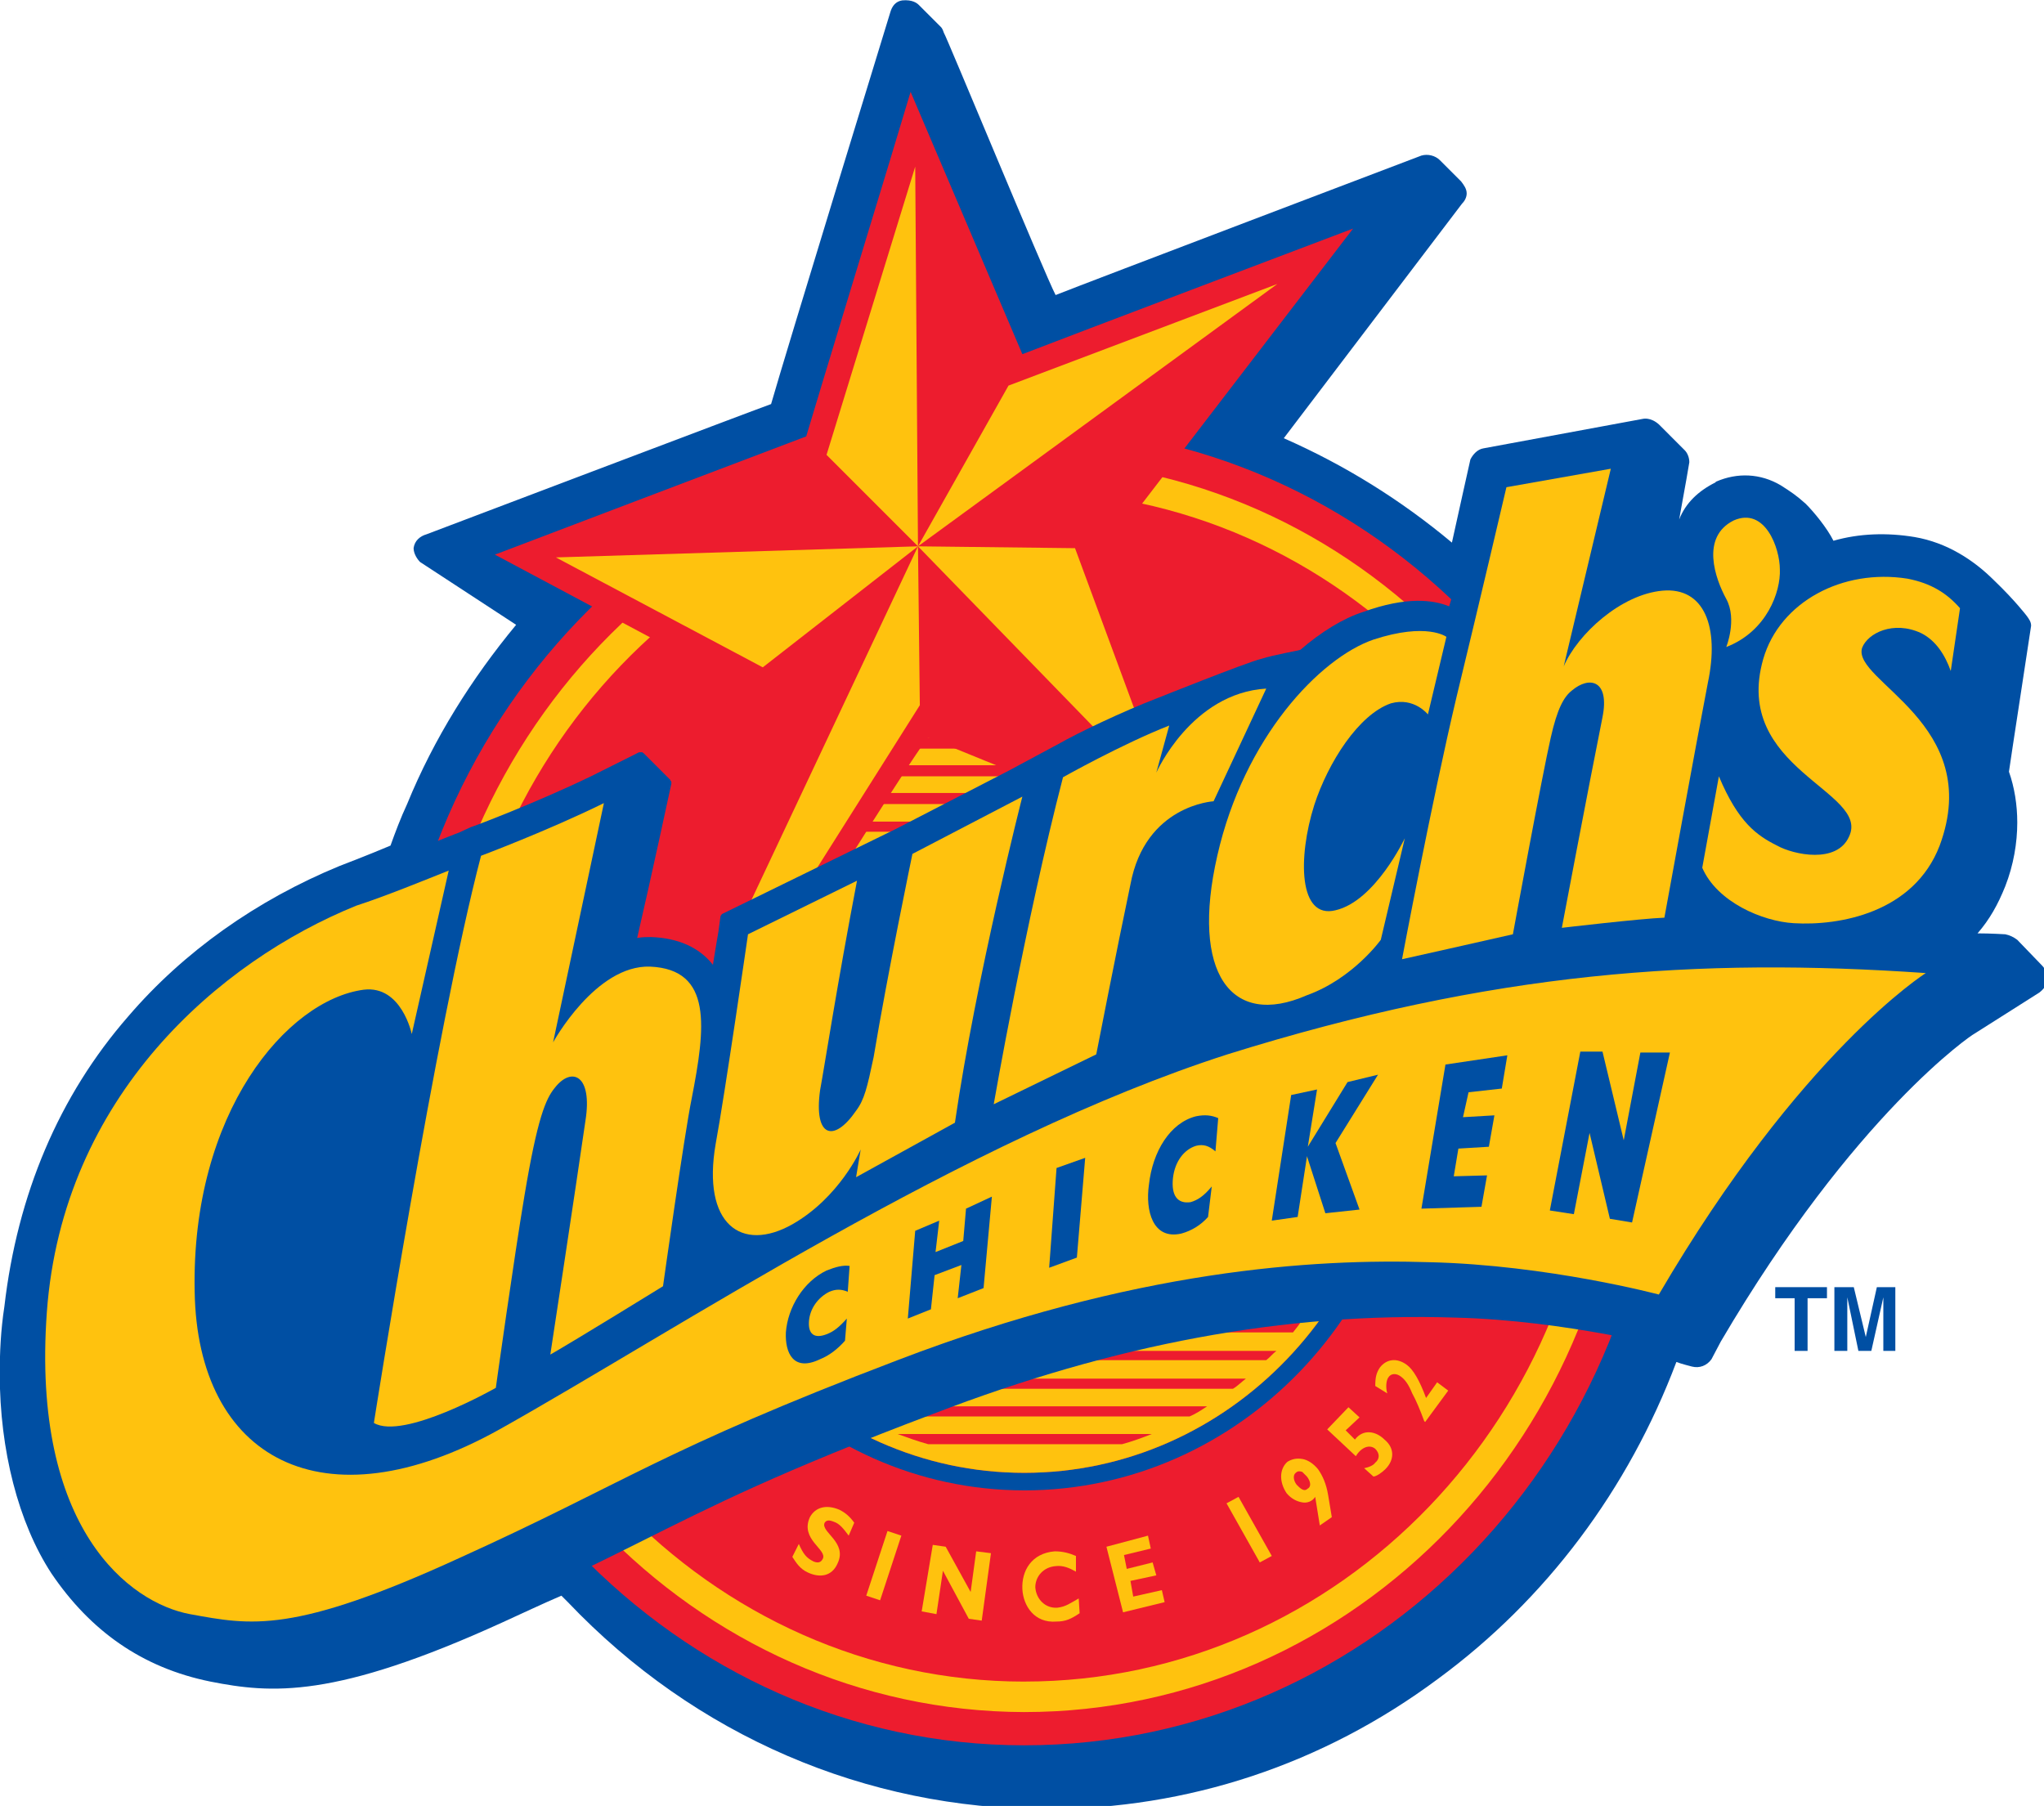 <?xml version="1.0" encoding="UTF-8" standalone="no"?>
<!-- Created with Inkscape (http://www.inkscape.org/) -->

<svg
   xmlns:dc="http://purl.org/dc/elements/1.1/"
   xmlns:cc="http://creativecommons.org/ns#"
   xmlns:rdf="http://www.w3.org/1999/02/22-rdf-syntax-ns#"
   xmlns:svg="http://www.w3.org/2000/svg"
   xmlns="http://www.w3.org/2000/svg"
   xmlns:sodipodi="http://sodipodi.sourceforge.net/DTD/sodipodi-0.dtd"
   xmlns:inkscape="http://www.inkscape.org/namespaces/inkscape"
   width="204.287mm"
   height="180.501mm"
   viewBox="0 0 723.851 639.571"
   id="svg2"
   version="1.1"
   inkscape:version="0.91 r13725"
   sodipodi:docname="Churchslogo.svg">
  <defs
     id="defs4" />
  <sodipodi:namedview
     id="base"
     pagecolor="#ffffff"
     bordercolor="#666666"
     borderopacity="1.0"
     inkscape:pageopacity="0.0"
     inkscape:pageshadow="2"
     inkscape:zoom="0.7"
     inkscape:cx="378.90195"
     inkscape:cy="166.45249"
     inkscape:document-units="px"
     inkscape:current-layer="layer1"
     showgrid="false"
     inkscape:window-width="1600"
     inkscape:window-height="837"
     inkscape:window-x="-8"
     inkscape:window-y="-8"
     inkscape:window-maximized="1"
     fit-margin-top="0"
     fit-margin-left="0"
     fit-margin-right="0"
     fit-margin-bottom="0" />
  <g
     inkscape:label="Layer 1"
     inkscape:groupmode="layer"
     id="layer1"
     transform="translate(-7.668,-424.398)">
    <g
       transform="matrix(15.567,0,0,15.567,3554.506,-3663.174)"
       id="layer1-7"
       inkscape:label="Layer 1">
      <g
         transform="matrix(0.265,0,0,0.265,-227.849,262.585)"
         id="g7036">
        <path
           style="clip-rule:evenodd;fill:#004fa3;fill-rule:evenodd"
           inkscape:connector-curvature="0"
           d="m 175.336,82.883 -2.141,-2.221 c -0.318,-0.238 -0.636,-0.396 -1.031,-0.476 0,0 -1.27,-0.079 -2.379,-0.079 1.03,-1.19 1.744,-2.458 2.379,-4.044 0.713,-1.824 1.031,-3.728 1.031,-5.472 0,-1.507 -0.239,-3.014 -0.714,-4.362 0.078,-0.634 1.902,-12.451 1.902,-12.53 0,-0.317 -0.158,-0.555 -0.396,-0.873 0,0 -1.031,-1.347 -2.775,-3.013 -1.744,-1.745 -4.044,-3.251 -6.82,-3.728 -2.379,-0.396 -4.758,-0.317 -6.978,0.317 -0.556,-1.11 -1.666,-2.458 -2.379,-3.172 -0.794,-0.714 -1.27,-1.031 -2.142,-1.586 -1.745,-1.031 -3.728,-1.11 -5.552,-0.317 l -0.079,0.079 c -1.427,0.714 -2.538,1.745 -3.093,3.172 0.476,-2.618 0.873,-4.838 0.873,-4.917 0,-0.396 -0.159,-0.793 -0.397,-1.031 0,0 -1.586,-1.586 -2.22,-2.221 -0.714,-0.634 -1.349,-0.476 -1.349,-0.476 l -13.719,2.538 c -0.476,0.08 -0.872,0.477 -1.11,0.952 0,0 -1.189,5.313 -1.586,7.138 -4.361,-3.648 -9.199,-6.661 -14.433,-8.961 1.982,-2.617 15.305,-20.142 15.305,-20.142 0.238,-0.238 0.396,-0.555 0.396,-0.873 0,-0.397 -0.237,-0.714 -0.476,-1.031 l -1.824,-1.824 c -0.396,-0.396 -1.03,-0.555 -1.586,-0.396 0,0 -29.024,11.023 -31.403,11.974 C 89.688,23.485 81.203,2.945 81.045,2.787 80.966,2.549 80.886,2.391 80.807,2.311 80.331,1.835 78.904,0.408 78.904,0.408 78.745,0.249 78.349,-0.068 77.476,0.012 c -0.555,0.08 -0.873,0.476 -1.03,1.031 0,0 -8.962,29.183 -10.23,33.624 -1.348,0.475 -29.579,11.181 -29.579,11.181 -0.556,0.158 -1.031,0.555 -1.11,1.189 0,0.476 0.317,0.952 0.555,1.189 0,0 6.424,4.203 8.247,5.393 -3.806,4.6 -7.057,9.754 -9.357,15.384 -0.555,1.19 -1.031,2.458 -1.428,3.569 -2.062,0.872 -4.361,1.745 -4.361,1.745 -7.137,2.934 -13.402,7.375 -18.16,12.926 -5.948,6.819 -9.516,15.305 -10.626,24.9 C 0.08,114.207 0,116.11 0,117.934 c 0,6.503 1.586,12.768 4.441,17.129 3.331,4.917 7.771,8.089 13.64,9.278 5.233,1.031 10.626,1.507 25.059,-5.075 1.745,-0.793 3.41,-1.586 5.075,-2.3 0.159,0.158 0.476,0.476 0.555,0.555 10.943,11.499 25.615,17.764 41.078,17.764 12.133,0 23.711,-3.806 33.624,-11.181 9.278,-6.82 16.336,-16.258 20.459,-27.2 0.397,0.158 1.349,0.396 1.349,0.396 0.635,0.159 1.269,-0.079 1.665,-0.634 l 0.794,-1.507 c 11.498,-19.588 21.648,-26.407 21.729,-26.407 l 5.63,-3.569 c 0.396,-0.316 0.635,-0.634 0.635,-1.11 0.079,-0.477 -0.159,-0.952 -0.397,-1.19 z"
           id="path6908" />
        <path
           style="clip-rule:evenodd;fill:#ed1c2e;fill-rule:evenodd"
           inkscape:connector-curvature="0"
           d="m 87.945,36.65 c -29.817,0 -54.242,25.456 -54.242,56.542 0,31.245 24.424,56.621 54.242,56.621 30.056,0 54.48,-25.376 54.48,-56.621 C 142.426,62.106 118.001,36.65 87.945,36.65 Z"
           id="path6910" />
        <path
           style="clip-rule:evenodd;fill:#ffc20e;fill-rule:evenodd"
           inkscape:connector-curvature="0"
           d="m 87.945,146.958 0,0 c 28.469,0 51.625,-24.107 51.625,-53.767 0,-29.5 -23.156,-53.687 -51.625,-53.687 l 0,0 0,2.617 0,0 c 27.121,0 49.167,22.918 49.167,51.07 0,28.152 -22.046,51.149 -49.167,51.149 l 0,0 z M 36.479,93.192 c 0,29.659 23.156,53.688 51.466,53.767 l 0,-2.617 c -26.962,0 -49.008,-22.997 -49.008,-51.149 0,-28.152 22.045,-51.07 49.008,-51.07 l 0,-2.617 C 59.635,39.505 36.479,63.692 36.479,93.192 Z"
           id="path6912" />
        <path
           style="clip-rule:evenodd;fill:#004fa3;fill-rule:evenodd"
           inkscape:connector-curvature="0"
           d="m 119.825,93.192 c 0,18.319 -14.274,33.228 -31.88,33.228 l 0,0 0,1.507 0,0 c 18.398,0 33.465,-15.543 33.465,-34.734 0,-19.032 -15.066,-34.655 -33.465,-34.655 l 0,0 0,1.507 0,0 c 17.606,-0.001 31.88,14.908 31.88,33.147 z m -31.88,33.227 c -17.525,0 -31.8,-14.908 -31.8,-33.228 0,-18.239 14.274,-33.148 31.8,-33.148 l 0,-1.507 c -18.239,0 -33.228,15.623 -33.228,34.655 0,19.191 14.988,34.734 33.228,34.734 z"
           id="path6914" />
        <path
           style="clip-rule:evenodd;fill:#ffc20e;fill-rule:evenodd"
           inkscape:connector-curvature="0"
           d="m 119.825,93.192 c 0,18.319 -14.274,33.228 -31.88,33.228 -17.525,0 -31.8,-14.908 -31.8,-33.228 0,-18.239 14.274,-33.148 31.8,-33.148 17.606,0 31.88,14.909 31.88,33.148 z"
           id="path6916" />
        <path
           style="clip-rule:evenodd;fill:#ed1c2e;fill-rule:evenodd"
           inkscape:connector-curvature="0"
           d="m 98.73,63.295 -21.411,0 c -0.714,0.317 -1.428,0.555 -2.062,0.952 l 25.535,0 c -0.714,-0.396 -1.427,-0.634 -2.062,-0.952 z"
           id="path6918" />
        <path
           style="clip-rule:evenodd;fill:#ed1c2e;fill-rule:evenodd"
           inkscape:connector-curvature="0"
           d="m 103.488,65.674 -31.007,0 c -0.396,0.317 -0.872,0.555 -1.427,0.952 l 33.862,0 c -0.396,-0.397 -0.872,-0.634 -1.428,-0.952 z"
           id="path6920" />
        <path
           style="clip-rule:evenodd;fill:#ed1c2e;fill-rule:evenodd"
           inkscape:connector-curvature="0"
           d="m 106.978,68.054 -37.827,0 c -0.396,0.317 -0.714,0.634 -1.031,0.951 l 39.889,0 c -0.397,-0.317 -0.714,-0.634 -1.031,-0.951 z"
           id="path6922" />
        <path
           style="clip-rule:evenodd;fill:#ed1c2e;fill-rule:evenodd"
           inkscape:connector-curvature="0"
           d="m 109.516,70.512 -42.982,0 c -0.317,0.317 -0.635,0.555 -0.873,0.872 l 44.726,0 c -0.317,-0.317 -0.554,-0.555 -0.871,-0.872 z"
           id="path6924" />
        <path
           style="clip-rule:evenodd;fill:#ed1c2e;fill-rule:evenodd"
           inkscape:connector-curvature="0"
           d="m 111.577,72.891 -47.184,0 c -0.238,0.317 -0.396,0.555 -0.714,0.873 l 48.612,0 c -0.158,-0.318 -0.396,-0.556 -0.714,-0.873 z"
           id="path6926" />
        <path
           style="clip-rule:evenodd;fill:#ed1c2e;fill-rule:evenodd"
           inkscape:connector-curvature="0"
           d="m 113.322,75.27 -50.674,0 c -0.159,0.238 -0.397,0.634 -0.556,0.872 l 51.863,0 c -0.157,-0.238 -0.395,-0.634 -0.633,-0.872 z"
           id="path6928" />
        <path
           style="clip-rule:evenodd;fill:#ed1c2e;fill-rule:evenodd"
           inkscape:connector-curvature="0"
           d="m 114.828,77.649 -53.607,0 c -0.08,0.238 -0.238,0.555 -0.476,0.793 l 54.48,0 c -0.159,-0.238 -0.238,-0.555 -0.397,-0.793 z"
           id="path6930" />
        <path
           style="clip-rule:evenodd;fill:#ed1c2e;fill-rule:evenodd"
           inkscape:connector-curvature="0"
           d="m 115.939,80.028 -55.908,0 c -0.079,0.238 -0.158,0.555 -0.317,0.872 l 56.621,0 c -0.079,-0.317 -0.237,-0.634 -0.396,-0.872 z"
           id="path6932" />
        <path
           style="clip-rule:evenodd;fill:#ed1c2e;fill-rule:evenodd"
           inkscape:connector-curvature="0"
           d="m 116.891,82.407 -57.732,0 c -0.08,0.238 -0.238,0.556 -0.317,0.873 l 58.365,0 c -0.078,-0.318 -0.237,-0.635 -0.316,-0.873 z"
           id="path6934" />
        <path
           style="clip-rule:evenodd;fill:#ed1c2e;fill-rule:evenodd"
           inkscape:connector-curvature="0"
           d="m 117.604,84.707 -59.16,0 c -0.079,0.396 -0.237,0.635 -0.237,0.952 l 59.634,0 c -0.078,-0.318 -0.157,-0.556 -0.237,-0.952 z"
           id="path6936" />
        <path
           style="clip-rule:evenodd;fill:#ed1c2e;fill-rule:evenodd"
           inkscape:connector-curvature="0"
           d="m 118.159,87.166 -60.269,0 c -0.079,0.316 -0.079,0.555 -0.159,0.951 l 60.587,0 c -0.08,-0.397 -0.08,-0.635 -0.159,-0.951 z"
           id="path6938" />
        <path
           style="clip-rule:evenodd;fill:#ed1c2e;fill-rule:evenodd"
           inkscape:connector-curvature="0"
           d="m 118.556,89.544 -60.983,0 c 0,0.316 -0.079,0.634 -0.079,0.951 l 61.062,0 c 0,-0.317 0,-0.634 0,-0.951 z"
           id="path6940" />
        <path
           style="clip-rule:evenodd;fill:#ed1c2e;fill-rule:evenodd"
           inkscape:connector-curvature="0"
           d="m 118.635,91.922 -61.22,0 c -0.079,0.318 -0.079,0.636 -0.079,0.952 l 61.379,0 c -0.08,-0.316 -0.08,-0.633 -0.08,-0.952 z"
           id="path6942" />
        <path
           style="clip-rule:evenodd;fill:#ed1c2e;fill-rule:evenodd"
           inkscape:connector-curvature="0"
           d="m 118.635,94.381 -61.3,0 c 0.079,0.238 0.079,0.556 0.079,0.872 l 61.22,0 c 0.001,-0.316 0.001,-0.633 0.001,-0.872 z"
           id="path6944" />
        <path
           style="clip-rule:evenodd;fill:#ed1c2e;fill-rule:evenodd"
           inkscape:connector-curvature="0"
           d="m 118.556,96.76 -60.983,0 c 0,0.238 0.08,0.635 0.08,0.873 l 60.745,0 c 0.079,-0.238 0.079,-0.634 0.158,-0.873 z"
           id="path6946" />
        <path
           style="clip-rule:evenodd;fill:#ed1c2e;fill-rule:evenodd"
           inkscape:connector-curvature="0"
           d="m 118.159,99.14 -60.269,0 c 0.079,0.316 0.079,0.634 0.159,0.872 l 59.952,0 c 0,-0.238 0.079,-0.555 0.158,-0.872 z"
           id="path6948" />
        <path
           style="clip-rule:evenodd;fill:#ed1c2e;fill-rule:evenodd"
           inkscape:connector-curvature="0"
           d="m 117.604,101.598 -59.238,0 c 0.079,0.237 0.238,0.555 0.318,0.872 l 58.762,0 c -0.001,-0.317 0.079,-0.635 0.158,-0.872 z"
           id="path6950" />
        <path
           style="clip-rule:evenodd;fill:#ed1c2e;fill-rule:evenodd"
           inkscape:connector-curvature="0"
           d="m 116.891,103.897 -57.732,0 c 0.079,0.318 0.237,0.635 0.237,0.952 l 57.256,0 c 0.079,-0.317 0.16,-0.634 0.239,-0.952 z"
           id="path6952" />
        <path
           style="clip-rule:evenodd;fill:#ed1c2e;fill-rule:evenodd"
           inkscape:connector-curvature="0"
           d="m 116.019,106.277 -55.988,0 c 0.159,0.396 0.317,0.635 0.476,0.951 l 55.114,0 c 0.08,-0.316 0.238,-0.555 0.398,-0.951 z"
           id="path6954" />
        <path
           style="clip-rule:evenodd;fill:#ed1c2e;fill-rule:evenodd"
           inkscape:connector-curvature="0"
           d="m 114.828,108.735 -53.686,0 c 0.237,0.317 0.396,0.556 0.555,0.873 l 52.656,0 c 0.159,-0.317 0.317,-0.556 0.475,-0.873 z"
           id="path6956" />
        <path
           style="clip-rule:evenodd;fill:#ed1c2e;fill-rule:evenodd"
           inkscape:connector-curvature="0"
           d="m 113.401,111.114 -50.753,0 c 0.238,0.317 0.317,0.635 0.555,0.952 l 49.563,0 c 0.239,-0.317 0.476,-0.635 0.635,-0.952 z"
           id="path6958" />
        <path
           style="clip-rule:evenodd;fill:#ed1c2e;fill-rule:evenodd"
           inkscape:connector-curvature="0"
           d="m 111.656,113.493 -47.343,0 c 0.317,0.317 0.476,0.635 0.793,0.873 l 45.916,0 c 0.159,-0.239 0.476,-0.556 0.634,-0.873 z"
           id="path6960" />
        <path
           style="clip-rule:evenodd;fill:#ed1c2e;fill-rule:evenodd"
           inkscape:connector-curvature="0"
           d="m 109.595,115.952 -43.22,0 c 0.397,0.238 0.635,0.555 0.952,0.793 l 41.396,0 c 0.317,-0.239 0.554,-0.555 0.872,-0.793 z"
           id="path6962" />
        <path
           style="clip-rule:evenodd;fill:#ed1c2e;fill-rule:evenodd"
           inkscape:connector-curvature="0"
           d="m 106.978,118.331 -37.906,0 c 0.317,0.238 0.714,0.635 1.11,0.872 l 35.685,0 c 0.397,-0.238 0.793,-0.634 1.111,-0.872 z"
           id="path6964" />
        <path
           style="clip-rule:evenodd;fill:#ed1c2e;fill-rule:evenodd"
           inkscape:connector-curvature="0"
           d="m 103.647,120.709 -31.324,0 c 0.555,0.317 1.031,0.635 1.586,0.872 l 28.231,0 c 0.555,-0.237 1.031,-0.554 1.507,-0.872 z"
           id="path6966" />
        <path
           style="clip-rule:evenodd;fill:#ed1c2e;fill-rule:evenodd"
           inkscape:connector-curvature="0"
           d="m 98.889,123.089 -21.808,0 c 0.872,0.316 1.745,0.634 2.617,0.872 l 16.653,0 c 0.873,-0.238 1.745,-0.555 2.538,-0.872 z"
           id="path6968" />
        <path
           style="clip-rule:evenodd;fill:#ed1c2e;fill-rule:evenodd"
           inkscape:connector-curvature="0"
           d="m 116.177,19.6 c 0,0 -25.139,9.517 -28.39,10.785 C 86.439,27.213 78.192,7.863 78.192,7.863 l -1.744,5.789 c 0,0 -6.662,21.888 -7.217,23.791 -1.903,0.713 -26.725,10.15 -26.725,10.15 0,0 17.843,9.517 20.38,10.865 -0.793,3.014 -11.975,42.665 -11.975,42.665 l 3.807,1.982 c 0,0 23.077,-37.668 24.98,-39.81 2.458,1.031 24.504,9.913 24.504,9.913 0,0 -8.644,-23.711 -9.437,-25.694 C 96.113,45.77 116.177,19.6 116.177,19.6 Z"
           id="path6970" />
        <polygon
           style="clip-rule:evenodd;fill:#ffc20e;fill-rule:evenodd"
           points="70.975,39.029 78.588,14.287 78.826,46.88 "
           id="polygon6972" />
        <polygon
           style="clip-rule:evenodd;fill:#ffc20e;fill-rule:evenodd"
           points="65.503,57.269 47.74,47.832 78.826,46.88 "
           id="polygon6974" />
        <polygon
           style="clip-rule:evenodd;fill:#ffc20e;fill-rule:evenodd"
           points="78.984,60.52 53.053,101.598 78.826,46.88 "
           id="polygon6976" />
        <polygon
           style="clip-rule:evenodd;fill:#ffc20e;fill-rule:evenodd"
           points="92.307,47.039 100.476,69.164 78.826,46.88 "
           id="polygon6978" />
        <polygon
           style="clip-rule:evenodd;fill:#ffc20e;fill-rule:evenodd"
           points="86.597,33.082 109.674,24.358 78.826,46.88 "
           id="polygon6980" />
        <path
           style="clip-rule:evenodd;fill:#004fa3;fill-rule:evenodd"
           inkscape:connector-curvature="0"
           d="m 174.701,83.834 0,0 c -0.079,0 -0.079,0 -0.079,0 0,-0.079 0,-0.079 0,-0.079 0,0 0,0 0,-0.08 0,0 0,0 -0.079,0 0,-0.079 0,-0.079 0,-0.079 l -2.221,-2.141 c 0,-0.079 -0.158,-0.159 -0.238,-0.159 0,0 -2.934,-0.158 -4.837,-0.316 1.507,-1.19 3.013,-2.935 3.886,-5.234 0.635,-1.824 0.951,-3.489 0.951,-5.154 0,-1.507 -0.237,-2.935 -0.793,-4.283 0.079,-0.158 1.904,-12.53 1.904,-12.53 l 0,-0.079 c 0,-0.079 0,-0.159 -0.08,-0.238 l -0.634,-0.714 c -0.477,-0.555 -1.031,-1.11 -1.587,-1.506 l -0.635,-0.714 c -1.665,-1.903 -3.488,-2.935 -6.105,-3.41 -2.537,-0.397 -4.996,-0.159 -7.296,0.555 -0.317,-0.634 -0.635,-1.269 -1.11,-1.824 0,0 -1.744,-2.221 -3.489,-3.331 -1.269,-0.793 -2.934,-0.873 -4.52,-0.159 l 0,0 c -1.428,0.714 -2.459,1.903 -2.935,3.41 -0.159,0.555 -0.238,1.189 -0.238,1.823 0,0.238 0,0.477 0.079,0.635 -0.714,-0.079 -1.427,-0.158 -2.141,-0.079 -0.079,0 -0.159,0 -0.238,0 0.872,-4.044 1.665,-8.406 1.665,-8.406 0,-0.079 0,-0.079 0,-0.079 l 0,0 c 0,-0.08 0,-0.08 0,-0.08 0,0 0,0 0,-0.079 l 0,0 -0.079,-0.08 0,0 c 0,0 0,0 -0.079,0 l -2.141,-2.299 c 0,0 0,0 -0.08,0 l 0,0 -0.079,0 0,0 c -0.079,0 -0.079,0 -0.079,0 0,0 0,0 -0.079,0 l 0,0 -0.079,0 0,0 -13.641,2.379 c -0.158,0.079 -0.237,0.159 -0.316,0.317 l -0.396,1.269 0,0.238 c -0.714,3.648 -1.428,7.375 -2.459,10.706 -1.348,-0.555 -3.647,-0.873 -7.375,0.476 -1.744,0.555 -3.647,1.745 -5.393,3.251 -0.158,0.079 -2.141,0.396 -3.409,0.793 -1.27,0.316 -8.803,3.331 -8.803,3.331 -3.093,1.189 -6.899,3.013 -8.564,3.965 l -4.283,2.3 -9.675,4.996 -14.908,7.295 c -0.08,0.079 -0.159,0.159 -0.159,0.317 l -0.159,1.189 c 0,0 -0.317,1.825 -0.475,2.855 -1.19,-1.507 -3.014,-2.299 -5.314,-2.378 -0.396,0 -0.713,0 -1.189,0.079 1.11,-4.758 2.935,-13.243 2.935,-13.243 l 0,0 c 0,-0.079 0,-0.079 0,-0.079 l 0,0 0,0 c 0,0 0,0 0,-0.08 l 0,0 c 0,0 0,-0.08 -0.08,-0.08 l 0,0 0,-0.08 0,0 -0.079,-0.079 0,0 -2.22,-2.221 0,0 0,0 0,0 c 0,0 -0.08,0 -0.08,-0.079 l 0,0 c -0.08,0 -0.08,0 -0.08,0 l -0.079,0 c 0,0 0,0 -0.079,0 l 0,0 0,0 c -0.079,0 -0.079,0 -0.079,0 l 0,0 -4.124,2.062 c -4.759,2.3 -10.23,4.361 -10.31,4.361 l -1.031,0.476 c -0.08,0 -7.692,3.093 -9.675,3.807 l 0,0 -0.08,0.079 c -6.979,2.776 -13.243,7.137 -17.843,12.609 -5.789,6.661 -9.278,14.908 -10.388,24.346 -1.031,8.802 0.317,15.939 3.886,21.253 0.951,1.506 2.22,2.854 3.489,3.964 2.538,3.014 5.869,5.076 9.279,5.71 l 0.238,0.079 c 6.106,1.11 10.23,1.349 24.425,-5.075 4.996,-2.3 8.564,-4.044 12.053,-5.789 6.503,-3.251 12.134,-6.105 25.377,-11.102 15.464,-5.947 30.135,-8.724 44.806,-8.248 9.516,0.238 18.794,2.697 18.952,2.697 l 1.587,0.396 c 0.158,0.079 0.396,0 0.396,-0.08 l 0.872,-1.506 c 11.736,-19.984 21.967,-26.725 22.125,-26.805 l 5.551,-3.647 0,0 c 0,0 0,0 0.08,0 l 0,0 0.079,0 0,-0.08 0,0 0,0 c 0,-0.079 0.079,-0.079 0.079,-0.079 0,-0.079 0,-0.079 0,-0.079 l 0,0 0,-0.077 z"
           id="path6982" />
        <path
           style="clip-rule:evenodd;fill:#ffc20e;fill-rule:evenodd"
           inkscape:connector-curvature="0"
           d="m 41.316,73.446 c 0,0 5.71,-2.141 10.547,-4.52 l -4.361,20.538 c 0,0 3.648,-6.661 8.326,-6.502 5.393,0.237 4.758,5.233 3.568,11.34 -0.634,3.093 -2.458,16.099 -2.458,16.099 0,0 -7.454,4.599 -9.675,5.868 0,0 2.142,-14.037 3.014,-20.063 0.634,-3.965 -1.189,-4.679 -2.617,-2.854 -0.792,0.951 -1.506,2.616 -2.617,9.278 -0.873,5.154 -2.458,16.494 -2.458,16.494 0,0 -7.93,4.521 -10.468,3.014 0,-0.001 5.313,-33.862 9.199,-48.692 z"
           id="path6984" />
        <path
           style="clip-rule:evenodd;fill:#ffc20e;fill-rule:evenodd"
           inkscape:connector-curvature="0"
           d="m 64.234,80.187 9.357,-4.6 c -1.744,9.12 -2.775,15.861 -3.172,18.001 -0.555,4.045 1.189,4.521 3.093,1.745 0.713,-0.952 0.952,-1.982 1.506,-4.6 1.189,-7.138 3.331,-17.447 3.331,-17.447 l 9.437,-4.917 c 0,0 -3.965,15.464 -5.789,27.993 l -8.485,4.679 0.396,-2.379 c 0,0 -1.824,4.124 -5.869,6.424 -4.361,2.458 -7.771,0 -6.582,-6.899 0.794,-4.281 2.777,-18 2.777,-18 z"
           id="path6986" />
        <path
           style="clip-rule:evenodd;fill:#ffc20e;fill-rule:evenodd"
           inkscape:connector-curvature="0"
           d="m 124.187,54.651 c 0,0 -1.665,-1.269 -6.265,0.238 -4.6,1.586 -11.103,8.406 -13.402,18.556 -2.3,10.071 1.189,14.83 7.692,11.975 3.965,-1.428 6.344,-4.758 6.344,-4.758 l 2.062,-8.724 c 0,0 -2.537,5.393 -5.947,6.186 -3.172,0.792 -3.252,-4.521 -1.824,-9.041 1.189,-3.648 3.807,-7.771 6.582,-8.724 1.982,-0.555 3.173,0.952 3.173,0.952 z"
           id="path6988" />
        <path
           style="clip-rule:evenodd;fill:#ffc20e;fill-rule:evenodd"
           inkscape:connector-curvature="0"
           d="m 129.341,41.805 c 0,0 -2.3,9.833 -4.282,18.001 -2.142,9.041 -4.679,22.521 -4.679,22.521 0,0 7.454,-1.665 9.516,-2.141 0,0 2.538,-13.798 3.252,-16.891 0.555,-2.458 1.11,-3.489 1.823,-4.044 1.507,-1.269 3.252,-0.872 2.617,2.3 -1.269,6.344 -3.489,18.081 -3.489,18.081 0,0 6.741,-0.793 8.803,-0.872 0,0 2.775,-15.226 3.728,-20.143 1.03,-4.838 -0.317,-8.247 -3.886,-7.93 -3.569,0.317 -7.296,3.727 -8.485,6.502 l 4.044,-16.97 z"
           id="path6990" />
        <path
           style="clip-rule:evenodd;fill:#ffc20e;fill-rule:evenodd"
           inkscape:connector-curvature="0"
           d="m 148.849,44.66 c 2.696,-1.19 3.965,2.379 3.965,4.203 0.08,1.903 -1.109,5.313 -4.6,6.661 0,0 0.952,-2.379 0,-4.124 -0.951,-1.744 -2.22,-5.313 0.635,-6.74 z"
           id="path6992" />
        <path
           style="clip-rule:evenodd;fill:#ffc20e;fill-rule:evenodd"
           inkscape:connector-curvature="0"
           d="m 167.485,57.585 c -0.477,-1.348 -1.27,-2.617 -2.538,-3.251 -2.379,-1.11 -4.6,0 -5.075,1.269 -0.872,2.854 10.547,6.502 6.661,16.97 -2.221,5.789 -8.644,6.899 -12.529,6.661 -2.696,-0.158 -6.582,-1.824 -7.852,-4.758 l 1.428,-7.851 c 1.665,3.965 3.252,5.075 4.996,5.948 1.428,0.793 5.154,1.586 6.186,-0.793 1.824,-3.886 -10.071,-5.789 -7.375,-15.226 1.427,-4.917 6.82,-7.771 12.371,-6.899 2.062,0.396 3.41,1.269 4.521,2.538 z"
           id="path6994" />
        <path
           style="clip-rule:evenodd;fill:#ffc20e;fill-rule:evenodd"
           inkscape:connector-curvature="0"
           d="m 91.276,66.705 c 0,0 5.075,-2.854 9.119,-4.44 l -1.11,4.044 c 0,0 3.014,-6.82 9.438,-7.216 l -4.521,9.675 c 0,0 -5.868,0.317 -7.137,7.137 -1.189,5.63 -2.935,14.591 -2.935,14.591 l -8.802,4.282 c 10e-4,0 2.696,-15.543 5.948,-28.073 z"
           id="path6996" />
        <path
           style="clip-rule:evenodd;fill:#ffc20e;fill-rule:evenodd"
           inkscape:connector-curvature="0"
           d="m 38.541,74.715 -3.172,14.036 c 0,0 -0.873,-4.203 -4.124,-3.807 -6.582,0.872 -14.83,10.547 -14.513,25.932 0.238,14.274 10.944,20.301 26.17,11.815 15.146,-8.485 39.809,-24.9 62.489,-32.196 22.839,-7.137 40.444,-8.326 59.952,-6.979 0,0 -10.706,6.74 -22.918,27.597 0,0 -9.517,-2.537 -19.667,-2.775 -9.992,-0.317 -25.377,0.635 -45.678,8.406 -20.38,7.771 -23.235,10.468 -37.589,16.971 -14.354,6.582 -17.922,5.789 -23.156,4.837 -5.154,-0.951 -13.64,-7.296 -12.292,-25.932 1.348,-18.557 14.83,-30.135 26.566,-34.892 2.46,-0.793 5.949,-2.22 7.932,-3.013 z"
           id="path6998" />
        <path
           style="clip-rule:evenodd;fill:#004fa3;fill-rule:evenodd"
           inkscape:connector-curvature="0"
           d="m 72.561,115.079 c -0.634,0.715 -1.348,1.27 -2.141,1.587 -2.3,1.11 -3.014,-0.556 -2.935,-2.3 0.159,-2.142 1.507,-4.361 3.489,-5.313 0.793,-0.317 1.428,-0.476 1.982,-0.396 l -0.158,2.221 c -0.555,-0.238 -1.031,-0.238 -1.586,0 -0.952,0.476 -1.666,1.428 -1.745,2.537 -0.079,1.11 0.476,1.507 1.506,1.11 0.635,-0.237 1.11,-0.635 1.745,-1.348 z"
           id="path7000" />
        <polygon
           style="clip-rule:evenodd;fill:#004fa3;fill-rule:evenodd"
           points="80.333,107.466 82.711,106.515 82.949,103.74 85.17,102.708 84.456,110.559 82.236,111.431 82.553,108.577 80.253,109.449 79.936,112.383 77.953,113.176 78.588,105.642 80.649,104.77 "
           id="polygon7002" />
        <polygon
           style="clip-rule:evenodd;fill:#004fa3;fill-rule:evenodd"
           points="92.466,107.942 90.087,108.815 90.721,100.25 93.18,99.377 "
           id="polygon7004" />
        <path
           style="clip-rule:evenodd;fill:#004fa3;fill-rule:evenodd"
           inkscape:connector-curvature="0"
           d="m 103.727,104.453 c -0.635,0.714 -1.428,1.189 -2.3,1.428 -2.458,0.555 -3.093,-1.983 -2.775,-4.203 0.317,-2.854 1.824,-5.313 4.044,-5.868 0.793,-0.159 1.349,-0.079 1.903,0.158 l -0.237,2.855 c -0.556,-0.477 -1.031,-0.635 -1.666,-0.477 -1.03,0.317 -1.824,1.349 -1.982,2.776 -0.158,1.507 0.396,2.22 1.507,2.062 0.556,-0.158 1.11,-0.476 1.824,-1.349 z"
           id="path7006" />
        <polygon
           style="clip-rule:evenodd;fill:#004fa3;fill-rule:evenodd"
           points="112.291,98.426 115.701,92.875 118.318,92.241 114.67,98.109 116.731,103.819 113.798,104.135 112.212,99.219 112.212,99.298 111.418,104.453 109.198,104.77 110.863,93.985 113.084,93.509 "
           id="polygon7008" />
        <polygon
           style="clip-rule:evenodd;fill:#004fa3;fill-rule:evenodd"
           points="128.944,93.43 126.09,93.748 125.613,95.888 128.31,95.73 127.834,98.426 125.217,98.584 124.82,100.963 127.676,100.884 127.199,103.581 122.045,103.74 124.107,91.368 129.42,90.576 "
           id="polygon7010" />
        <polygon
           style="clip-rule:evenodd;fill:#004fa3;fill-rule:evenodd"
           points="138.223,104.612 136.478,97.237 135.13,104.215 133.067,103.897 135.685,90.257 137.588,90.257 139.412,97.871 140.84,90.337 143.377,90.337 140.126,104.928 "
           id="polygon7012" />
        <path
           style="clip-rule:evenodd;fill:#ffc20e;fill-rule:evenodd"
           inkscape:connector-curvature="0"
           d="m 72.878,131.812 c -0.476,-0.635 -0.793,-1.031 -1.269,-1.189 -0.396,-0.159 -0.635,-0.159 -0.793,0.079 -0.396,0.793 1.982,1.666 1.11,3.489 -0.476,1.11 -1.507,1.269 -2.538,0.793 -0.714,-0.317 -1.031,-0.872 -1.349,-1.349 l 0.556,-1.109 c 0.396,0.872 0.634,1.189 1.269,1.507 0.396,0.158 0.634,0.079 0.793,-0.238 0.396,-0.793 -1.983,-1.666 -1.11,-3.568 0.476,-0.872 1.427,-1.11 2.538,-0.635 0.476,0.238 0.872,0.556 1.269,1.11 z"
           id="path7014" />
        <polygon
           style="clip-rule:evenodd;fill:#ffc20e;fill-rule:evenodd"
           points="76.208,131.416 77.398,131.812 75.575,137.363 74.385,136.966 "
           id="polygon7016" />
        <polygon
           style="clip-rule:evenodd;fill:#ffc20e;fill-rule:evenodd"
           points="81.205,132.764 83.346,136.649 83.822,133.16 85.091,133.319 84.298,139.108 83.187,138.95 80.967,134.826 80.412,138.552 79.143,138.315 80.095,132.605 "
           id="polygon7018" />
        <path
           style="clip-rule:evenodd;fill:#ffc20e;fill-rule:evenodd"
           inkscape:connector-curvature="0"
           d="m 92.703,138.473 c -0.714,0.477 -1.189,0.714 -1.982,0.714 -1.903,0.159 -2.854,-1.349 -2.934,-2.776 -0.079,-1.585 0.793,-3.092 2.776,-3.251 0.714,0 1.269,0.159 1.824,0.397 l 0,1.348 c -0.556,-0.317 -1.11,-0.555 -1.745,-0.476 -1.03,0.079 -1.745,0.872 -1.745,1.823 0.08,1.031 0.873,1.824 1.903,1.745 0.714,-0.079 1.11,-0.396 1.824,-0.793 z"
           id="path7020" />
        <polygon
           style="clip-rule:evenodd;fill:#ffc20e;fill-rule:evenodd"
           points="95.003,132.764 98.571,131.812 98.81,132.922 96.51,133.477 96.748,134.667 98.969,134.112 99.285,135.222 97.065,135.698 97.303,137.045 99.762,136.491 99.999,137.521 96.431,138.394 "
           id="polygon7022" />
        <polygon
           style="clip-rule:evenodd;fill:#ffc20e;fill-rule:evenodd"
           points="105.313,129.037 106.344,128.482 109.198,133.557 108.167,134.112 "
           id="polygon7024" />
        <path
           style="clip-rule:evenodd;fill:#ffc20e;fill-rule:evenodd"
           inkscape:connector-curvature="0"
           d="m 112.212,126.737 c 0.317,0.396 0.396,0.872 0.079,1.031 -0.158,0.158 -0.317,0.158 -0.476,0.078 l 0,1.111 c 0.396,0.079 0.872,-0.08 1.11,-0.476 l 0.396,2.458 1.03,-0.714 -0.317,-1.903 c -0.158,-0.951 -0.476,-1.666 -0.872,-2.221 -0.396,-0.476 -0.872,-0.793 -1.348,-0.872 l 0,1.11 c 0.081,0.08 0.239,0.239 0.398,0.398 z m -0.397,1.109 c -0.159,-0.078 -0.317,-0.237 -0.476,-0.396 -0.317,-0.397 -0.317,-0.873 -0.08,-1.031 0.158,-0.159 0.317,-0.159 0.556,-0.079 l 0,-1.11 c -0.476,-0.079 -0.872,0 -1.269,0.237 -0.714,0.635 -0.714,1.745 -0.08,2.696 0.396,0.477 0.873,0.714 1.349,0.794 z"
           id="path7026" />
        <path
           style="clip-rule:evenodd;fill:#ffc20e;fill-rule:evenodd"
           inkscape:connector-curvature="0"
           d="m 116.731,121.661 -1.189,1.111 0.793,0.793 c 0.714,-0.952 1.824,-0.714 2.538,0 0.872,0.713 0.872,1.744 0.079,2.537 -0.317,0.317 -0.793,0.635 -1.03,0.635 l -0.793,-0.714 c 0.396,-0.079 0.793,-0.238 0.951,-0.476 0.396,-0.317 0.396,-0.793 0,-1.189 -0.476,-0.396 -1.189,-0.159 -1.666,0.634 l -2.458,-2.3 1.824,-1.902 z"
           id="path7028" />
        <path
           style="clip-rule:evenodd;fill:#ffc20e;fill-rule:evenodd"
           inkscape:connector-curvature="0"
           d="m 124.345,119.362 -1.982,2.696 -0.08,-0.079 c -0.316,-0.873 -0.713,-1.824 -1.03,-2.38 -0.317,-0.793 -0.635,-1.189 -0.951,-1.427 -0.396,-0.317 -0.873,-0.317 -1.11,0.079 -0.159,0.238 -0.238,0.793 -0.079,1.348 l -1.031,-0.634 c 0,-0.714 0.079,-1.11 0.396,-1.586 0.555,-0.714 1.428,-0.873 2.3,-0.238 0.555,0.396 1.11,1.349 1.665,2.854 l 0.952,-1.348 z"
           id="path7030" />
        <polygon
           style="clip-rule:evenodd;fill:#004fa3;fill-rule:evenodd"
           points="155.193,111.431 155.193,115.952 154.083,115.952 154.083,111.431 152.418,111.431 152.418,110.48 156.858,110.48 156.858,111.431 "
           id="polygon7032" />
        <path
           style="clip-rule:evenodd;fill:#004fa3;fill-rule:evenodd"
           inkscape:connector-curvature="0"
           d="m 161.141,110.48 1.586,0 0,5.472 -1.03,0 0,-3.728 c 0,-0.158 0,-0.237 0,-0.476 0,-0.158 0,-0.317 0,-0.396 l -1.031,4.6 -1.11,0 -0.952,-4.6 c 0,0.079 0,0.238 0,0.396 0,0.238 0,0.317 0,0.476 l 0,3.728 -1.109,0 0,-5.472 1.665,0 1.031,4.282 z"
           id="path7034" />
      </g>
    </g>
  </g>
</svg>
